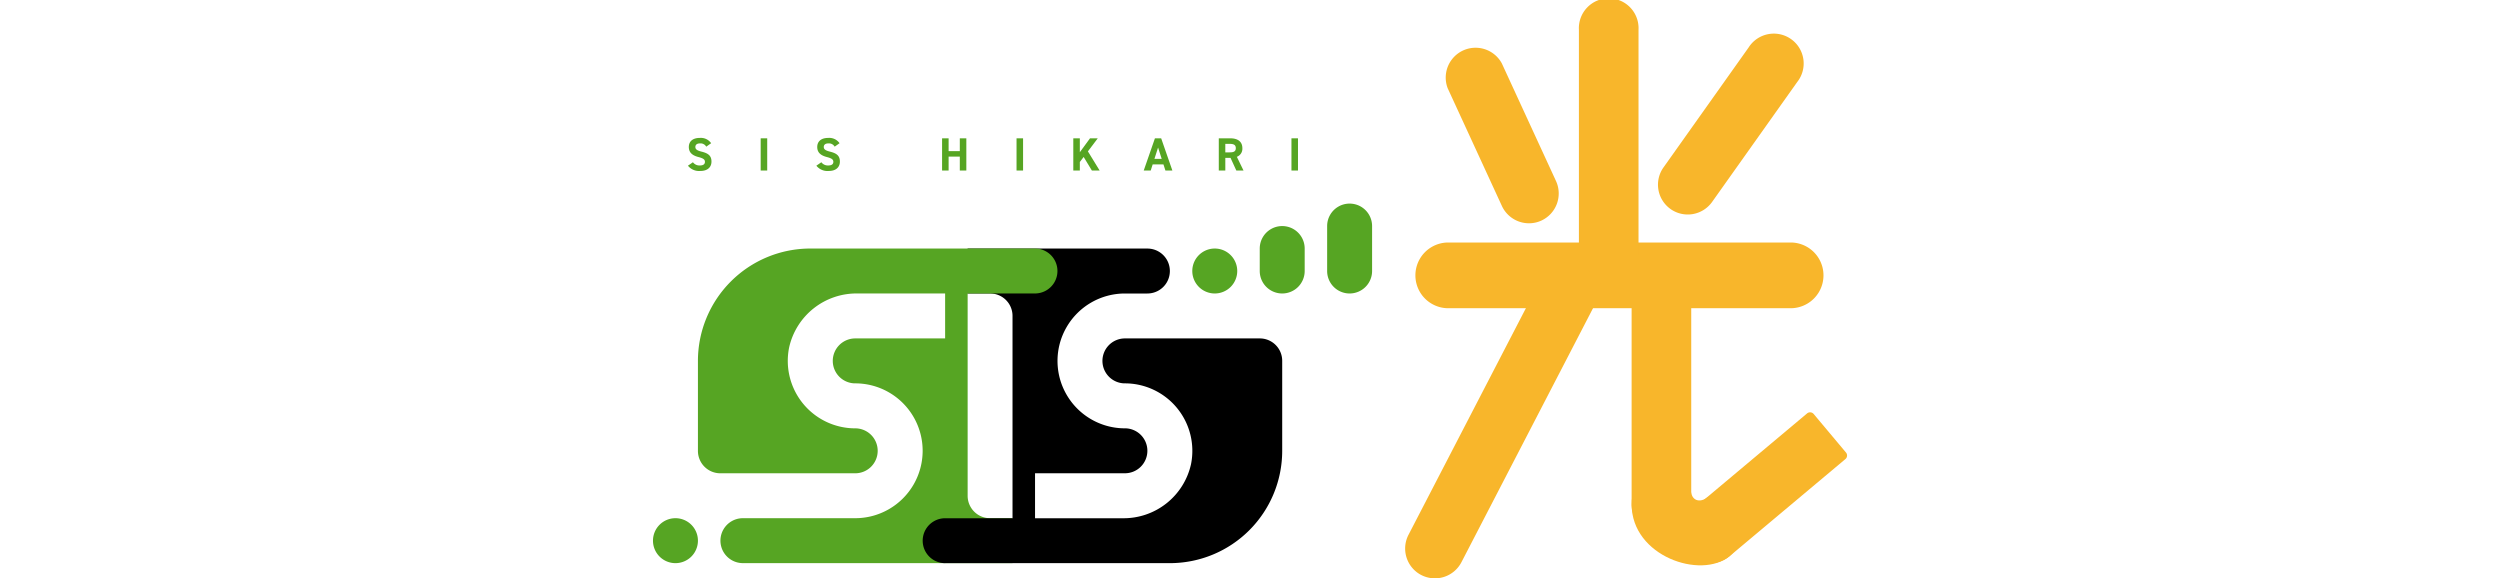 <svg xmlns="http://www.w3.org/2000/svg" xmlns:xlink="http://www.w3.org/1999/xlink" width="268" height="62" viewBox="0 0 268 62">
  <defs>
    <clipPath id="clip-path">
      <rect id="長方形_23458" data-name="長方形 23458" width="268" height="62" transform="translate(17 31)" fill="#f22" opacity="0.346"/>
    </clipPath>
  </defs>
  <g id="マスクグループ_7" data-name="マスクグループ 7" transform="translate(-17 -31)" clip-path="url(#clip-path)">
    <g id="logo" transform="translate(84.371 31)">
      <g id="グループ_10801" data-name="グループ 10801" transform="translate(2.629)">
        <path id="パス_50274" data-name="パス 50274" d="M357.185,104.2h-36.7a3.523,3.523,0,1,1,0-7.046h36.7a3.523,3.523,0,1,1,0,7.046" transform="translate(-235.231 -71.158)" fill="#f8b62b"/>
        <path id="パス_50275" data-name="パス 50275" d="M384.927,30.516h0a3.2,3.2,0,0,1-3.2-3.2V3.2a3.2,3.2,0,1,1,6.39,0V27.321a3.2,3.2,0,0,1-3.2,3.2" transform="translate(-282.468)" fill="#f8b62b"/>
        <path id="パス_50276" data-name="パス 50276" d="M415.288,32.633h0a3.2,3.2,0,0,1-.756-4.455l9.126-12.858a3.2,3.2,0,1,1,5.211,3.7l-9.126,12.858a3.2,3.2,0,0,1-4.455.756" transform="translate(-306.208 -10.227)" fill="#f8b62b"/>
        <path id="パス_50277" data-name="パス 50277" d="M338.207,37.11h0a3.2,3.2,0,0,0,1.565-4.239l-5.809-12.614a3.2,3.2,0,0,0-5.8,2.673l5.809,12.614a3.2,3.2,0,0,0,4.239,1.565" transform="translate(-242.969 -13.465)" fill="#f8b62b"/>
        <path id="パス_50278" data-name="パス 50278" d="M406.62,130.73h0a3.2,3.2,0,0,1-3.2-3.2V103.409a3.2,3.2,0,0,1,6.391,0v24.125a3.2,3.2,0,0,1-3.2,3.2" transform="translate(-298.511 -73.452)" fill="#f8b62b"/>
        <path id="パス_50279" data-name="パス 50279" d="M423.728,180.269h0a3.2,3.2,0,0,1,.4-4.5l12.415-10.409a.5.5,0,0,1,.706.062l3.462,4.129a.5.5,0,0,1-.062.706l-12.415,10.409a3.2,3.2,0,0,1-4.5-.4" transform="translate(-312.824 -121.042)" fill="#f8b62b"/>
        <path id="パス_50280" data-name="パス 50280" d="M313.745,138.334h0a3.2,3.2,0,0,1-1.367-4.307l14.328-27.659a3.2,3.2,0,0,1,5.674,2.939l-14.328,27.659a3.2,3.2,0,0,1-4.307,1.367" transform="translate(-231.389 -76.692)" fill="#f8b62b"/>
        <path id="パス_50281" data-name="パス 50281" d="M409.759,189.228c0,1.385,1.018,1.548,1.792.937s5.423,3.785,2.365,6.312-10.492,0-10.492-5.539c0-4.968,6.335-5.253,6.335-1.709" transform="translate(-298.511 -136.854)" fill="#f8b62b"/>
        <g id="グループ_10802" data-name="グループ 10802" transform="translate(0 21.825)">
          <path id="パス_50282" data-name="パス 50282" d="M56.991,136.387a2.4,2.4,0,0,1-2.4-2.4V109.888H52.177v7.227H42.541a2.409,2.409,0,1,0,.071,4.817h-.071a7.227,7.227,0,0,1,0,14.454H30.5a2.409,2.409,0,0,0,0,4.818H59.4v-4.818Z" transform="translate(-20.86 -102.661)" fill="#56a523"/>
          <path id="パス_50283" data-name="パス 50283" d="M150.342,100.526H131.07v4.818h2.416a2.4,2.4,0,0,1,2.4,2.4v24.1H138.3v-7.227h9.636a2.409,2.409,0,1,0-.071-4.817h.071a7.227,7.227,0,0,1,0-14.454h2.409a2.409,2.409,0,1,0,0-4.818" transform="translate(-97.344 -95.708)"/>
          <path id="パス_50284" data-name="パス 50284" d="M114.756,162.064h24.093a12.043,12.043,0,0,0,12.042-12.042v-9.648a2.4,2.4,0,0,0-2.4-2.4H134.028a2.409,2.409,0,1,0,.071,4.817h-.071a7.234,7.234,0,0,1,7.089,8.659,7.4,7.4,0,0,1-7.357,5.8h-19a2.409,2.409,0,1,0,0,4.818" transform="translate(-83.439 -123.52)"/>
          <path id="パス_50285" data-name="パス 50285" d="M54.86,100.526H30.777a12.052,12.052,0,0,0-12.052,12.052v9.641a2.4,2.4,0,0,0,2.4,2.4H35.588a2.409,2.409,0,1,0-.071-4.817h.071a7.234,7.234,0,0,1-7.089-8.659,7.4,7.4,0,0,1,7.357-5.8h19a2.409,2.409,0,1,0,0-4.818" transform="translate(-13.907 -95.708)" fill="#56a523"/>
          <path id="パス_50286" data-name="パス 50286" d="M255.189,98.39h0a2.409,2.409,0,0,1-2.409-2.409V93.572a2.409,2.409,0,1,1,4.818,0v2.409a2.409,2.409,0,0,1-2.409,2.409" transform="translate(-187.736 -88.754)" fill="#56a523"/>
          <path id="パス_50287" data-name="パス 50287" d="M283.275,91.437h0a2.409,2.409,0,0,1-2.409-2.409V84.21a2.409,2.409,0,1,1,4.818,0v4.818a2.409,2.409,0,0,1-2.409,2.409" transform="translate(-208.596 -81.801)" fill="#56a523"/>
          <path id="パス_50288" data-name="パス 50288" d="M2.409,217.69h0a2.409,2.409,0,1,1,2.409-2.409,2.409,2.409,0,0,1-2.409,2.409" transform="translate(0 -179.146)" fill="#56a523"/>
          <path id="パス_50289" data-name="パス 50289" d="M227.1,105.344h0a2.409,2.409,0,1,1,2.409-2.409,2.409,2.409,0,0,1-2.409,2.409" transform="translate(-166.877 -95.708)" fill="#56a523"/>
        </g>
        <path id="パス_50290" data-name="パス 50290" d="M24.713,56.173a.7.7,0,0,0-.681-.35c-.315,0-.486.145-.486.381,0,.27.22.39.681.505.721.18,1.046.45,1.046,1.061,0,.566-.38,1.006-1.191,1.006a1.521,1.521,0,0,1-1.331-.565l.535-.37a.862.862,0,0,0,.75.345c.4,0,.536-.175.536-.385,0-.24-.145-.375-.706-.52-.681-.18-1.021-.505-1.021-1.076,0-.545.36-.971,1.181-.971a1.341,1.341,0,0,1,1.211.566Z" transform="translate(-19.003 -40.449)" fill="#56a523"/>
        <rect id="長方形_23426" data-name="長方形 23426" width="0.7" height="3.453" transform="translate(11.545 14.828)" fill="#56a523"/>
        <path id="パス_50291" data-name="パス 50291" d="M76.049,56.173a.7.7,0,0,0-.681-.35c-.315,0-.486.145-.486.381,0,.27.22.39.681.505.721.18,1.046.45,1.046,1.061,0,.566-.38,1.006-1.191,1.006a1.521,1.521,0,0,1-1.331-.565l.535-.37a.862.862,0,0,0,.75.345c.4,0,.536-.175.536-.385,0-.24-.145-.375-.706-.52-.681-.18-1.021-.505-1.021-1.076,0-.545.36-.971,1.181-.971a1.341,1.341,0,0,1,1.211.566Z" transform="translate(-56.573 -40.449)" fill="#56a523"/>
        <path id="パス_50292" data-name="パス 50292" d="M125.882,56.771h1.2V55.4h.7v3.453h-.7V57.361h-1.2v1.491h-.7V55.4h.7Z" transform="translate(-94.191 -40.572)" fill="#56a523"/>
        <rect id="長方形_23427" data-name="長方形 23427" width="0.7" height="3.453" transform="translate(38.973 14.828)" fill="#56a523"/>
        <path id="パス_50293" data-name="パス 50293" d="M180.019,58.852l-.881-1.456-.41.541v.916h-.7V55.4h.7v1.491l1.091-1.491h.831l-1.056,1.4,1.261,2.057Z" transform="translate(-132.97 -40.572)" fill="#56a523"/>
        <path id="パス_50294" data-name="パス 50294" d="M206.393,58.852l1.2-3.452h.67l1.2,3.452h-.746l-.21-.655h-1.156l-.21.655Zm1.146-1.246h.781l-.39-1.216Z" transform="translate(-153.785 -40.572)" fill="#56a523"/>
        <path id="パス_50295" data-name="パス 50295" d="M238.487,58.853l-.62-1.356h-.56v1.356h-.7V55.4h1.236c.8,0,1.291.355,1.291,1.056a.921.921,0,0,1-.591.926l.715,1.471Zm-.711-1.947c.415,0,.655-.09.655-.45s-.24-.46-.655-.46h-.47v.911Z" transform="translate(-175.953 -40.572)" fill="#56a523"/>
        <rect id="長方形_23428" data-name="長方形 23428" width="0.7" height="3.453" transform="translate(68.444 14.828)" fill="#56a523"/>
      </g>
    </g>
  </g>
</svg>
